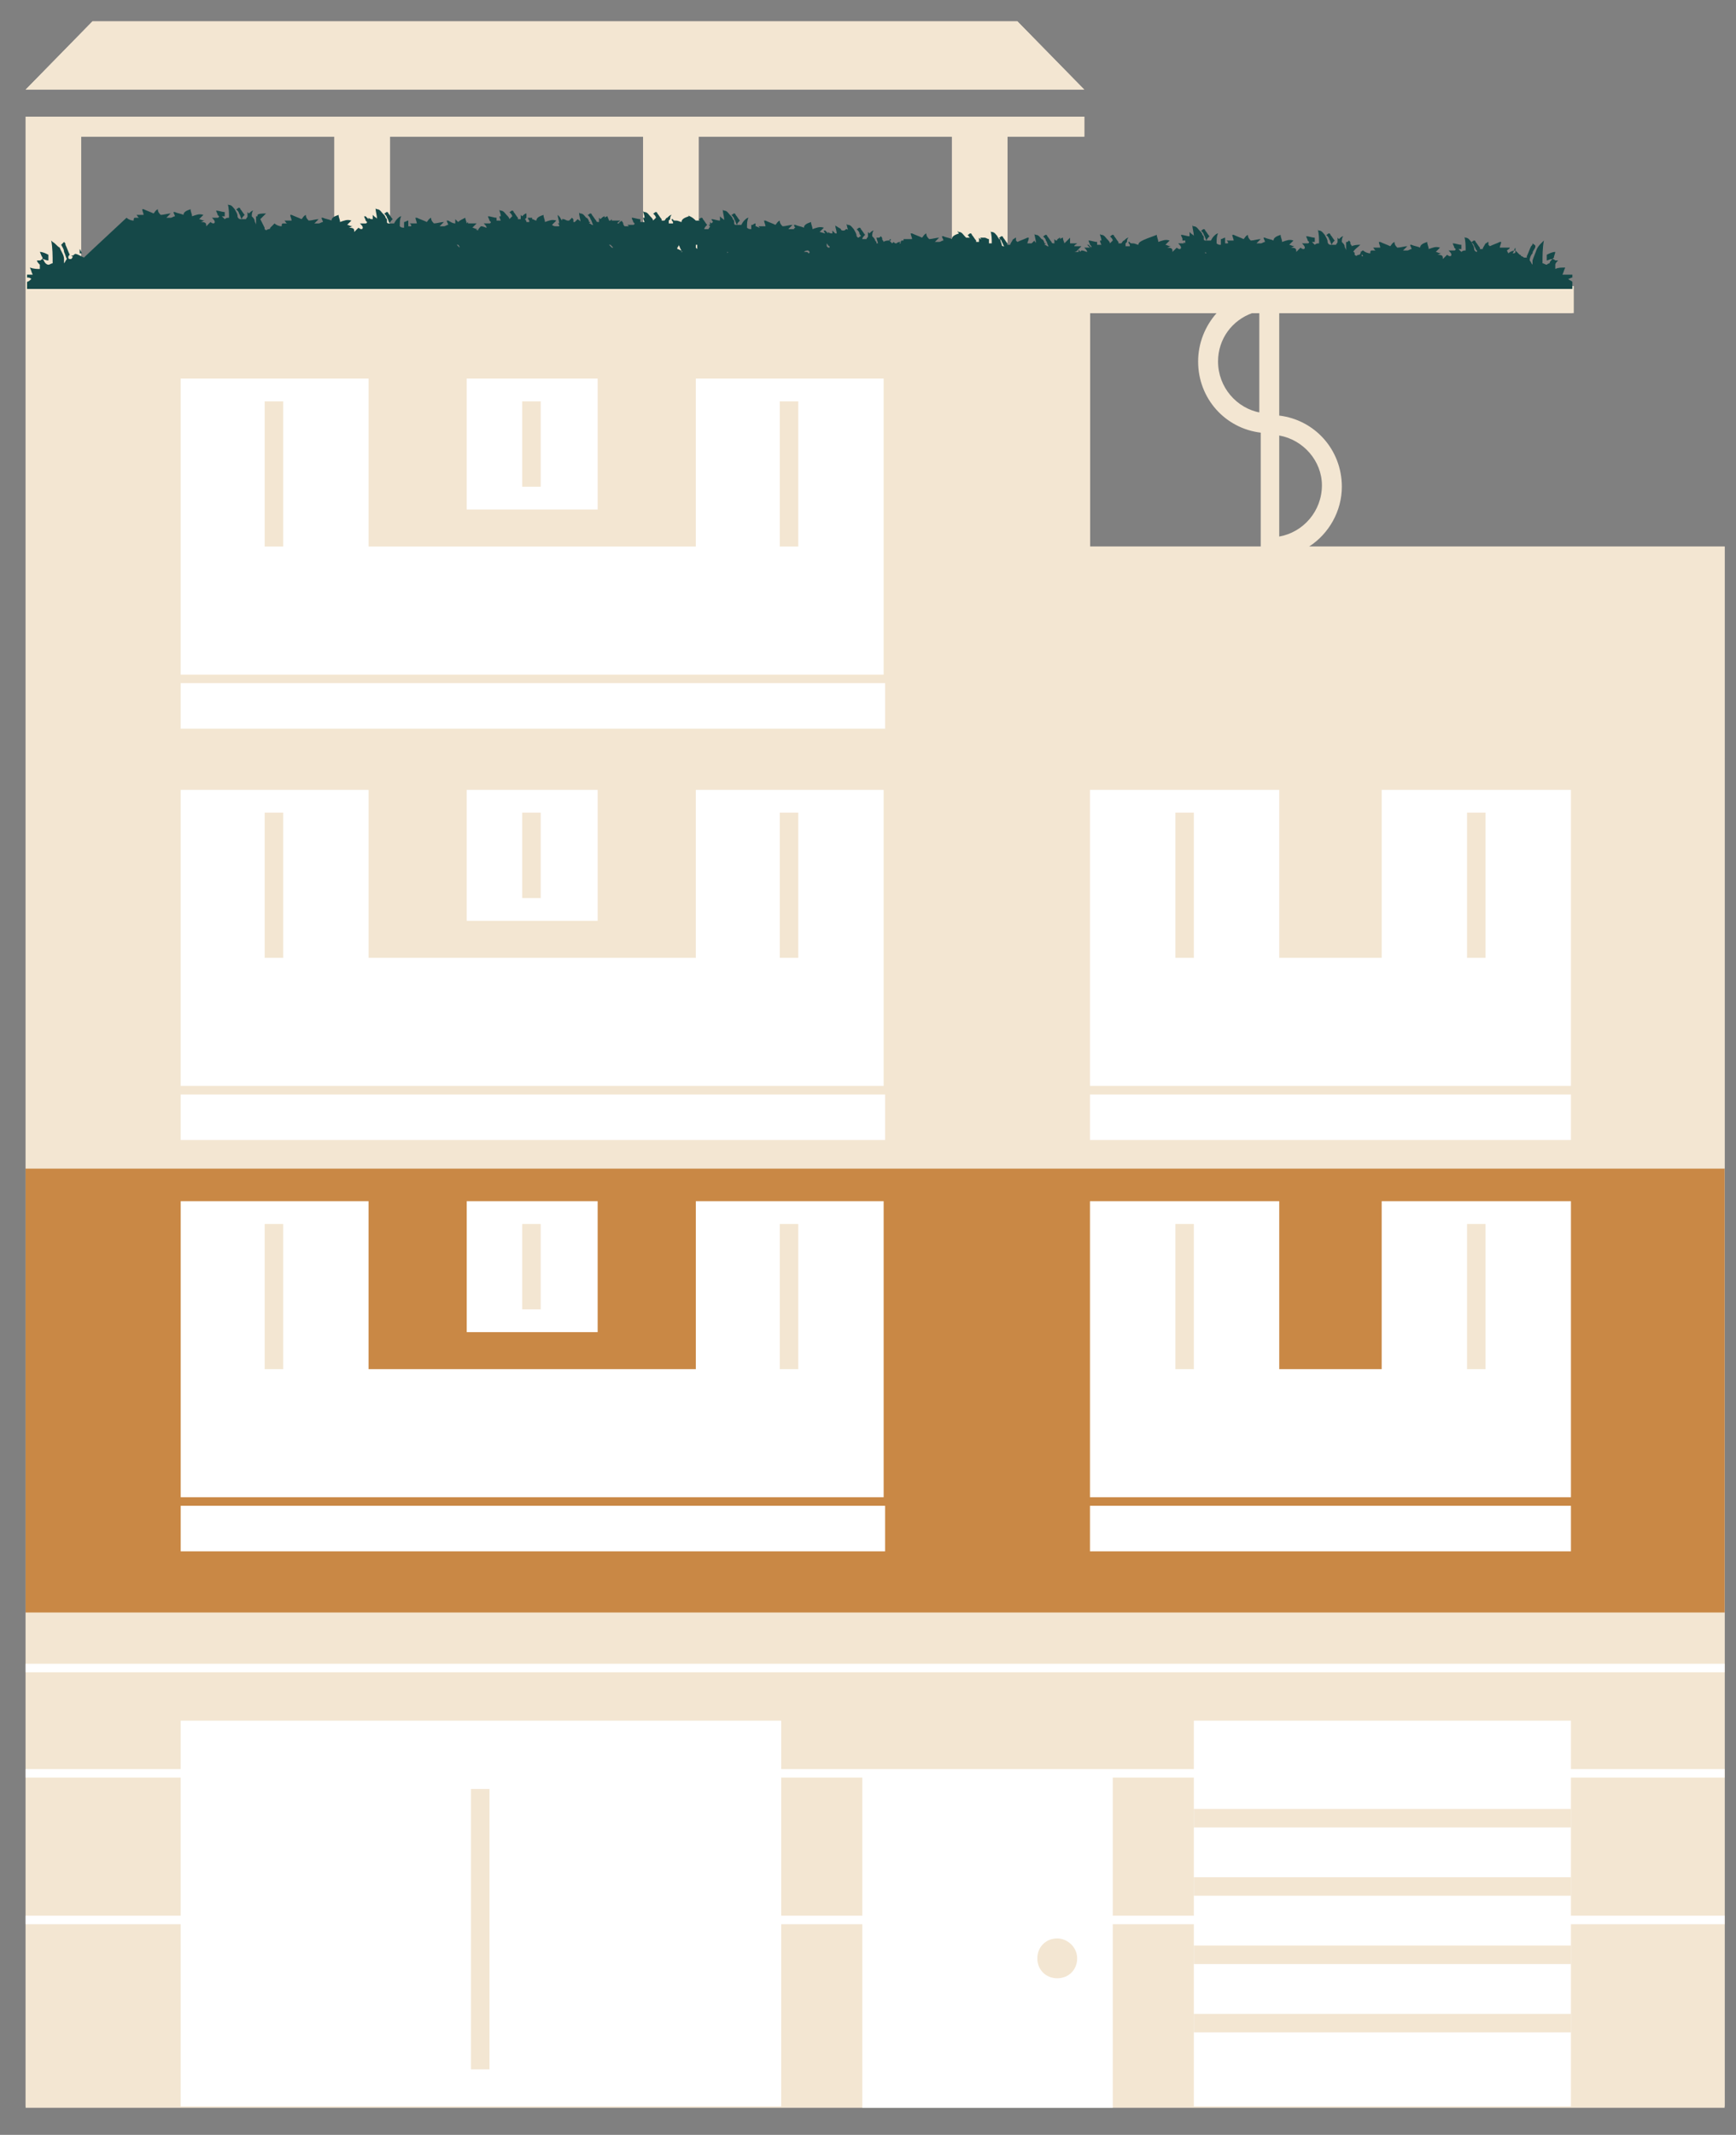 <?xml version="1.0" encoding="utf-8"?>
<!-- Generator: Adobe Illustrator 24.0.1, SVG Export Plug-In . SVG Version: 6.00 Build 0)  -->
<svg version="1.1" id="livello1" xmlns="http://www.w3.org/2000/svg" xmlns:xlink="http://www.w3.org/1999/xlink" x="0px" y="0px"
	 viewBox="0 0 122 150" style="enable-background:new 0 0 122 150;" xml:space="preserve">
<rect x="0" y="0" width="122" height="150" fill="#808080" stroke="none"/>
<g id="palazzo">
	<g>
		<path style="fill:#F3E6D2;" d="M92,38.4c1.4-0.9,2.3-2.5,2.3-4.2c0-2.6-1.9-4.7-4.4-5V22h20.7v-1.9h-34h-0.1h-5.7V9.6h5.4V8.2
			h-5.4h-3.9H49.1h-3.9H27.4h-3.9H5.7H1.8v1.4v10.5v128h119.4V38.4H92z M5.7,20.1V9.6h17.8v10.5H5.7z M27.4,20.1V9.6h17.8v10.5H27.4
			z M49.1,20.1V9.6h17.8v10.5H49.1z M92.9,34.1c0,1.8-1.3,3.3-3,3.6v-7.1C91.6,30.9,92.9,32.4,92.9,34.1z M88.6,29
			c-1.7-0.3-3-1.8-3-3.6c0-1.6,1-2.9,2.4-3.4h0.5V29z M76.6,22h8.9c-0.8,0.9-1.3,2.1-1.3,3.4c0,2.6,1.9,4.7,4.4,5v8h-12L76.6,22z"/>
		<polygon style="fill:#F3E6D2;" points="71.5,1.5 6.5,1.5 1.8,6.3 76.2,6.3 		"/>
	</g>
</g>
<g id="piano0">
	<rect x="1.8" y="113.3" style="fill:#F3E6D2;" width="119.4" height="34.7"/>
</g>
<g id="piano1">
	<rect x="1.8" y="82.1" style="fill:#C98845;" width="119.4" height="31.2"/>
</g>
<g id="piano2">
	<rect x="1.8" y="53.3" style="fill:#F3E6D2;" width="119.4" height="28.8"/>
</g>
<g id="piano3">
	<polygon style="fill:#F3E6D2;" points="92,38.4 88.6,38.4 80.5,38.4 76.6,38.4 76.6,22 1.8,22 1.8,53.3 121.2,53.3 121.2,38.4 
		108.2,38.4 	"/>
</g>
<g id="pianoT">
	<g>
		<polygon style="fill:#F3E6D2;" points="71.5,1.5 6.5,1.5 1.8,6.3 76.2,6.3 		"/>
		<path style="fill:#F3E6D2;" d="M76.6,20.1h-0.1h-5.7V9.6h5.4V8.2h-5.4h-3.9H49.1h-3.9H27.4h-3.9H5.7H1.8v1.4v10.5V22h74.8h3.9h5
			H88h0.5h1.3h18.3h2.4v-1.9H76.6z M23.5,20.1H5.7V9.6h17.8V20.1z M45.2,20.1H27.4V9.6h17.8V20.1z M66.9,20.1H49.1V9.6h17.8V20.1z"
			/>
	</g>
</g>
<g id="finestre">
	<g>
		<rect x="32.8" y="84.4" style="fill:#FFFFFF;" width="9.2" height="9.2"/>
		<polygon style="fill:#FFFFFF;" points="48.9,96.2 25.9,96.2 25.9,84.4 12.7,84.4 12.7,96.2 12.7,105.2 62.1,105.2 62.1,96.2 
			62.1,84.4 48.9,84.4 		"/>
		<rect x="12.7" y="105.8" style="fill:#FFFFFF;" width="49.5" height="3.2"/>
		<polygon style="fill:#FFFFFF;" points="97.1,96.2 89.9,96.2 89.9,84.4 76.6,84.4 76.6,96.2 76.6,105.2 110.4,105.2 110.4,96.2 
			110.4,84.4 97.1,84.4 		"/>
		<rect x="76.6" y="105.8" style="fill:#FFFFFF;" width="33.8" height="3.2"/>
		<polygon style="fill:#FFFFFF;" points="97.1,55.5 97.1,67.3 89.9,67.3 89.9,55.5 76.6,55.5 76.6,67.3 76.6,76.3 110.4,76.3 
			110.4,67.3 110.4,55.5 		"/>
		<rect x="76.6" y="76.9" style="fill:#FFFFFF;" width="33.8" height="3.2"/>
		<rect x="32.8" y="55.5" style="fill:#FFFFFF;" width="9.2" height="9.2"/>
		<polygon style="fill:#FFFFFF;" points="48.9,67.3 25.9,67.3 25.9,55.5 12.7,55.5 12.7,67.3 12.7,76.3 62.1,76.3 62.1,67.3 
			62.1,55.5 48.9,55.5 		"/>
		<rect x="12.7" y="76.9" style="fill:#FFFFFF;" width="49.5" height="3.2"/>
		<rect x="32.8" y="26.6" style="fill:#FFFFFF;" width="9.2" height="9.2"/>
		<polygon style="fill:#FFFFFF;" points="48.9,38.4 25.9,38.4 25.9,26.6 12.7,26.6 12.7,38.4 12.7,47.4 62.1,47.4 62.1,38.4 
			62.1,26.6 48.9,26.6 		"/>
		<rect x="12.7" y="48" style="fill:#FFFFFF;" width="49.5" height="3.2"/>
	</g>
	<g>
		<rect x="60.6" y="124.6" style="fill:#FFFFFF;" width="17.6" height="23.5"/>
		<rect x="12.7" y="120.9" style="fill:#FFFFFF;" width="42.2" height="27.1"/>
		<rect x="83.9" y="120.9" style="fill:#FFFFFF;" width="26.5" height="27.1"/>
	</g>
	<g>
		<rect x="1.8" y="124.3" style="fill:#FFFFFF;" width="119.4" height="0.6"/>
		<rect x="1.8" y="116.9" style="fill:#FFFFFF;" width="119.4" height="0.6"/>
		<rect x="1.8" y="134.6" style="fill:#FFFFFF;" width="119.4" height="0.6"/>
	</g>
	<g>
		<rect x="36.7" y="86" style="fill:#F3E6D2;" width="1.3" height="6"/>
		<rect x="54.8" y="86" style="fill:#F3E6D2;" width="1.3" height="10.2"/>
		<rect x="18.6" y="86" style="fill:#F3E6D2;" width="1.3" height="10.2"/>
		<rect x="103.1" y="86" style="fill:#F3E6D2;" width="1.3" height="10.2"/>
		<rect x="82.6" y="86" style="fill:#F3E6D2;" width="1.3" height="10.2"/>
		<rect x="103.1" y="57.1" style="fill:#F3E6D2;" width="1.3" height="10.2"/>
		<rect x="82.6" y="57.1" style="fill:#F3E6D2;" width="1.3" height="10.2"/>
		<rect x="36.7" y="57.1" style="fill:#F3E6D2;" width="1.3" height="6"/>
		<rect x="54.8" y="57.1" style="fill:#F3E6D2;" width="1.3" height="10.2"/>
		<rect x="18.6" y="57.1" style="fill:#F3E6D2;" width="1.3" height="10.2"/>
		<rect x="36.7" y="28.2" style="fill:#F3E6D2;" width="1.3" height="6"/>
		<rect x="54.8" y="28.2" style="fill:#F3E6D2;" width="1.3" height="10.2"/>
		<rect x="18.6" y="28.2" style="fill:#F3E6D2;" width="1.3" height="10.2"/>
		<rect x="83.9" y="127.1" style="fill:#F3E6D2;" width="26.5" height="1.3"/>
		<rect x="83.9" y="131.9" style="fill:#F3E6D2;" width="26.5" height="1.3"/>
		<rect x="83.9" y="136.7" style="fill:#F3E6D2;" width="26.5" height="1.3"/>
		<rect x="83.9" y="141.5" style="fill:#F3E6D2;" width="26.5" height="1.3"/>
		<path style="fill:#F3E6D2;" d="M74.3,136.2c-0.8,0-1.4,0.6-1.4,1.4s0.6,1.4,1.4,1.4c0.8,0,1.4-0.6,1.4-1.4S75,136.2,74.3,136.2z"
			/>
		<rect x="33.1" y="125.7" style="fill:#F3E6D2;" width="1.3" height="19.7"/>
	</g>
</g>
<g id="cespuglio">
	<g>
		<path style="fill:#154848;" d="M3,18.2c0.1,0,0.2,0.1,0.4,0.1c0-0.1,0-0.3,0-0.4c0,0,0,0,0,0c-0.2-0.1-0.4-0.2-0.6-0.2
			c0,0,0,0,0,0c0.1,0.2,0.1,0.3,0.2,0.4C2.9,18.1,3,18.1,3,18.2z"/>
		<path style="fill:#154848;" d="M5.6,17.5c0,0.1,0,0.2,0,0.3c0.1,0,0.2,0,0.2,0C5.7,17.8,5.7,17.6,5.6,17.5z"/>
		<path style="fill:#154848;" d="M23.3,17.1c0,0,0,0.1,0,0.2c-0.1,0-0.2,0-0.2,0c0,0,0,0,0.1,0.1c0.1,0,0.1,0,0.2,0
			C23.4,17.3,23.3,17.2,23.3,17.1z"/>
		<path style="fill:#154848;" d="M16.5,17.8C16.5,17.8,16.5,17.8,16.5,17.8c0,0,0-0.2-0.1-0.3c0,0.1,0,0.2,0,0.3
			C16.4,17.8,16.4,17.8,16.5,17.8C16.5,17.8,16.5,17.8,16.5,17.8z"/>
		<path style="fill:#154848;" d="M31.4,17.7c0-0.1-0.1-0.1-0.1-0.2c0,0.1,0,0.2,0,0.3C31.3,17.8,31.3,17.7,31.4,17.7z"/>
		<path style="fill:#154848;" d="M110.4,19.3h-0.2c-0.1,0-0.3,0-0.4,0c0.1-0.2,0.1-0.3,0.2-0.5c-0.3,0-0.5,0-0.7,0.1
			c0-0.1,0-0.2,0-0.3c0-0.1,0.1-0.2,0.2-0.3c-0.1,0-0.2,0-0.2,0c0,0-0.1-0.1-0.2-0.1c-0.1,0.1-0.2,0.2-0.2,0.3c0,0-0.1,0-0.2,0.1
			c0,0,0,0,0,0c-0.1,0-0.2-0.1-0.3-0.1c0-0.5,0-1.1,0.1-1.6c0,0-0.1,0.1-0.1,0.1c-0.2,0.2-0.3,0.3-0.4,0.5c-0.1,0.3-0.2,0.5-0.3,0.8
			c0,0.1,0,0.2,0,0.3h0c-0.1-0.1-0.1-0.2-0.2-0.3c0-0.2,0.1-0.4,0.2-0.5c0-0.2,0.2-0.3,0.2-0.5v0c0-0.1-0.1-0.1-0.2-0.2l0,0
			c0,0.1,0,0.1-0.1,0.2c-0.1,0.2-0.2,0.5-0.3,0.7v0c0,0,0,0.1,0,0.1c-0.1,0-0.2,0-0.3,0c0,0,0,0,0.1,0c0,0-0.1-0.1-0.2-0.1
			c0,0,0-0.1-0.1-0.1c-0.1-0.1-0.2-0.2-0.3-0.3v0l0,0c-0.2,0-0.4,0.1-0.5,0.2c0,0-0.1-0.2-0.1-0.2h0c0.1-0.1,0.2-0.1,0.2-0.2h0
			c-0.1,0-0.2,0-0.3,0c-0.2,0-0.3,0-0.4,0c0-0.1,0.1-0.3,0.1-0.4c0,0,0,0-0.1,0c-0.2,0.1-0.5,0.2-0.7,0.3c0,0-0.1-0.1-0.1-0.1
			c0-0.1,0-0.2,0-0.2c-0.1,0-0.1,0.1-0.2,0.1l0,0c-0.1,0.2-0.2,0.3-0.2,0.4c-0.1,0-0.2,0-0.2,0c0,0,0,0,0-0.1v0
			c-0.1-0.1-0.2-0.3-0.3-0.4c0,0,0-0.1-0.1-0.1c0,0,0,0,0,0c-0.1,0-0.1,0.1-0.2,0.1v0c0.1,0.1,0.2,0.2,0.2,0.3
			c0.1,0.1,0.1,0.3,0.2,0.3c0,0,0,0,0,0.1c-0.1,0-0.2-0.1-0.2-0.2c0-0.2-0.1-0.3-0.2-0.5c-0.1-0.1-0.2-0.3-0.4-0.3
			c0,0-0.1,0-0.1-0.1c0.1,0.3,0.1,0.7,0.1,1c-0.1,0-0.2,0-0.3,0.1c0,0-0.1-0.1-0.2-0.2c0.1,0,0.2,0,0.2,0c0-0.1,0-0.2,0-0.3
			c0,0,0,0,0,0c-0.2,0-0.4-0.1-0.6-0.1c0,0,0,0,0,0c0,0.1,0.1,0.2,0.1,0.3c0,0,0,0,0.1,0.1h0c0,0,0,0.1-0.1,0.1c0,0-0.1,0-0.1,0
			c-0.1,0-0.2,0-0.3,0c0.1,0.1,0.2,0.2,0.2,0.3c0,0,0,0.1-0.1,0.1c0,0-0.1,0-0.2-0.1c-0.1,0.1-0.2,0.2-0.3,0.3c0-0.2,0-0.3-0.4-0.3
			c0.1,0,0.2-0.1,0.3-0.1c-0.2,0-0.3-0.1-0.4-0.1c0.1-0.1,0.2-0.2,0.3-0.3c-0.3-0.1-0.5,0-0.8,0.1c0-0.2-0.1-0.3-0.1-0.5
			c-0.3,0.1-0.5,0.2-0.5,0.4c-0.2-0.1-0.4-0.1-0.6-0.2c0,0,0,0-0.1,0c0,0.1,0.1,0.2,0.1,0.3c-0.1,0-0.2,0.1-0.3,0.1
			c-0.1,0-0.2,0-0.3,0c0.1-0.1,0.2-0.2,0.3-0.3l0,0c-0.2,0-0.5,0.1-0.7,0.1c-0.1-0.1-0.2-0.2-0.2-0.4c-0.2,0.1-0.2,0.2-0.3,0.3
			c-0.2-0.1-0.5-0.2-0.7-0.3c0,0,0,0-0.1,0c0,0.1,0.1,0.3,0.1,0.4c-0.1,0-0.3,0-0.5,0c0.1,0.1,0.1,0.2,0.2,0.2c-0.1,0-0.2,0-0.3,0
			c-0.1,0-0.1,0.1-0.1,0.2c-0.2,0-0.4-0.1-0.5-0.2l0,0v0c-0.1,0-0.1,0.1-0.2,0.1c0.1,0.1,0.1,0.2,0.2,0.3c0,0,0,0,0,0c0,0,0,0,0,0
			s-0.1,0-0.1,0c0-0.1,0-0.2,0-0.3c0,0-0.1,0.1-0.1,0.1c0,0,0,0.1-0.1,0.1c0,0-0.1,0-0.2,0.1c0,0,0,0,0.1,0l0,0
			c-0.1,0-0.2-0.1-0.2-0.1c0,0,0,0,0-0.1v0c0,0,0-0.1-0.1-0.1c0.1-0.2,0.3-0.3,0.5-0.5h0c-0.2,0-0.4,0-0.6,0.1
			c0-0.1-0.1-0.1-0.1-0.2c0-0.1,0-0.1-0.1-0.2l0,0c0,0-0.1,0.1-0.1,0.1c0,0-0.1,0-0.1,0c0,0,0,0.1,0,0.1c0,0.2,0,0.3,0,0.5
			c0-0.1-0.1-0.2-0.1-0.3c0-0.1-0.1-0.2-0.2-0.3c0-0.1,0-0.3,0.1-0.4c-0.1,0-0.2,0.1-0.3,0.2l0,0c0,0-0.1-0.1-0.1-0.1
			c0,0.1,0,0.2,0,0.3c0,0.1-0.1,0.1-0.1,0.2c-0.1,0-0.2,0-0.3,0c0-0.1,0.1-0.2,0.2-0.3v0c-0.1-0.1-0.2-0.3-0.3-0.4
			c0,0,0-0.1-0.1-0.1c0,0,0,0,0,0c-0.1,0-0.1,0.1-0.2,0.1v0c0.1,0.1,0.2,0.2,0.2,0.3c0.1,0.1,0.1,0.3,0.2,0.4c0,0-0.1,0-0.1,0
			c-0.1,0-0.2-0.1-0.2-0.2c0-0.2-0.1-0.3-0.2-0.5c-0.1-0.1-0.2-0.3-0.4-0.3c0,0-0.1,0-0.1-0.1c0.1,0.3,0.1,0.7,0.1,1
			c-0.1,0-0.2,0-0.3,0.1c0,0-0.1-0.1-0.2-0.2c0.1,0,0.2,0,0.2,0c0-0.1,0-0.2,0-0.3c0,0,0,0,0,0c-0.2,0-0.4-0.1-0.6-0.1c0,0,0,0,0,0
			c0,0.1,0.1,0.2,0.1,0.3c0,0,0,0,0.1,0.1h0c0,0,0,0.1-0.1,0.1c0,0-0.1,0-0.1,0c-0.1,0-0.2,0-0.3,0c0.1,0.1,0.2,0.2,0.2,0.3
			c0,0,0,0.1-0.1,0.1c0,0-0.1,0-0.2-0.1c-0.1,0.1-0.2,0.2-0.3,0.3c0-0.2,0-0.3-0.4-0.3c0.1,0,0.2-0.1,0.3-0.1
			c-0.2,0-0.3-0.1-0.4-0.1c0.1-0.1,0.2-0.2,0.3-0.3c-0.3-0.1-0.5,0-0.8,0.1c0-0.2-0.1-0.3-0.1-0.5c-0.3,0.1-0.5,0.2-0.5,0.4
			c-0.2-0.1-0.4-0.1-0.6-0.2c0,0,0,0-0.1,0c0,0.1,0.1,0.2,0.1,0.3c-0.1,0-0.2,0.1-0.3,0.1c-0.1,0-0.2,0-0.3,0
			c0.1-0.1,0.2-0.2,0.3-0.3l0,0c-0.2,0-0.5,0.1-0.7,0.1c-0.1-0.1-0.2-0.2-0.2-0.4c-0.2,0.1-0.2,0.2-0.3,0.3
			c-0.2-0.1-0.5-0.2-0.7-0.3c0,0,0,0-0.1,0c0,0.1,0.1,0.3,0.1,0.4c-0.1,0-0.3,0-0.5,0c0,0,0.1,0.1,0.1,0.1c0,0,0,0,0,0.1
			c-0.1,0-0.2,0-0.2,0c0,0,0,0,0,0c0-0.1,0-0.3,0-0.4c-0.1,0-0.2,0.1-0.3,0.1c0,0,0,0.1,0,0.1c0,0.1,0,0.2,0,0.3
			c-0.1,0-0.2,0-0.3-0.1c0-0.3,0-0.5,0.1-0.7c-0.1,0-0.2,0.1-0.3,0.2c-0.1,0.1-0.2,0.3-0.2,0.3c-0.1,0-0.2,0-0.3,0
			c0-0.1,0.1-0.2,0.2-0.3v0c-0.1-0.1-0.2-0.3-0.3-0.4c0,0,0-0.1-0.1-0.1c0,0,0,0,0,0c-0.1,0-0.1,0.1-0.2,0.1v0
			c0.1,0.1,0.2,0.2,0.2,0.3c0.1,0.1,0.1,0.3,0.2,0.4c0,0-0.1,0-0.1,0c0,0-0.1,0-0.1-0.1c0,0,0-0.1,0-0.1c0-0.1,0-0.1-0.1-0.2l0,0
			c0-0.1-0.1-0.2-0.2-0.3c-0.1-0.1-0.2-0.3-0.4-0.3c0,0-0.1,0-0.1-0.1c0,0.3,0.1,0.5,0.1,0.8c0-0.1-0.1-0.1-0.2-0.2
			c0,0-0.1-0.1-0.1-0.1c0,0.1,0,0.2,0,0.3c0,0,0,0,0,0c-0.2,0-0.4-0.1-0.6-0.1c0,0,0,0,0,0c0,0.1,0.1,0.2,0.1,0.3c0,0,0,0,0,0.1
			c0.1,0,0.1,0,0.2,0c0-0.1,0-0.2,0-0.2c0,0.1,0,0.3,0,0.4c0,0,0,0,0,0c0,0-0.1-0.1-0.1-0.1c0,0,0,0,0,0.1c0,0-0.1,0-0.1,0
			c-0.1,0-0.2,0-0.3,0c0.1,0.1,0.2,0.2,0.2,0.3c0,0,0,0.1-0.1,0.1c0,0-0.1,0-0.2-0.1c-0.1,0.1-0.2,0.2-0.3,0.3c0-0.2,0-0.3-0.4-0.3
			c0.1,0,0.2-0.1,0.3-0.1c-0.2,0-0.3-0.1-0.4-0.1c0.1-0.1,0.2-0.2,0.3-0.3c-0.3-0.1-0.5,0-0.8,0.1c0-0.2-0.1-0.3-0.1-0.5
			C80.2,16.9,80,17,80,17.2c-0.1,0-0.2-0.1-0.4-0.1c-0.1,0-0.2,0-0.2-0.1c0,0,0,0-0.1,0c0,0,0,0.1,0.1,0.2h0c0,0,0,0.1,0,0.1
			c0,0-0.1,0-0.2,0c0,0-0.1,0-0.1,0c0,0,0-0.1,0-0.2c0,0,0,0,0.1-0.1l0,0c0,0,0,0,0,0c0-0.1,0-0.2,0.1-0.3c-0.1,0-0.2,0.1-0.3,0.2
			c-0.1,0-0.1,0.1-0.2,0.2c-0.1,0-0.2,0-0.2,0c0,0,0,0,0,0c0,0,0,0,0-0.1v0c-0.1-0.1-0.2-0.3-0.3-0.4c0,0,0-0.1-0.1-0.1c0,0,0,0,0,0
			c-0.1,0-0.1,0.1-0.2,0.1v0c0.1,0.1,0.2,0.2,0.2,0.3c-0.1,0.1-0.1,0.1-0.2,0.2c0-0.1-0.1-0.2-0.2-0.3c-0.1-0.1-0.2-0.3-0.4-0.3
			c0,0-0.1,0-0.1-0.1c0,0.2,0.1,0.3,0.1,0.5c0,0,0,0-0.1,0c0,0.1,0.1,0.3,0.1,0.3c0,0,0,0,0,0c-0.1,0-0.2,0-0.3,0c0,0,0-0.1,0-0.2
			c0,0,0,0,0,0c-0.2,0-0.4-0.1-0.6-0.1c0,0,0,0,0,0c0,0.1,0.1,0.2,0.1,0.3c0,0,0,0,0.1,0.1h0c0,0,0,0.1-0.1,0.1c0,0-0.1,0-0.1,0
			c-0.1,0-0.2,0-0.3,0c0.1,0.1,0.2,0.2,0.2,0.3c-0.1,0-0.2-0.1-0.4-0.1l0,0v0c0,0-0.1,0.1-0.1,0.1h0c0-0.1-0.1-0.1-0.1-0.2
			c0,0,0,0.1,0,0.1c0,0,0,0,0,0c0,0,0,0,0,0c0,0,0,0,0,0.1c-0.1,0-0.1,0-0.2,0c0,0-0.1,0-0.1,0c0.1,0,0.2-0.1,0.3-0.1c0,0,0,0,0,0
			c0,0-0.1,0-0.1,0c0.1-0.1,0.2-0.2,0.3-0.3h0c-0.2,0-0.3,0-0.5,0c0-0.1,0.1-0.1,0.2-0.2c-0.2,0-0.3,0-0.5,0c0-0.1,0-0.2,0-0.4
			c0,0-0.1,0.1-0.1,0.1c-0.1,0.1-0.2,0.2-0.3,0.3c0-0.1-0.1-0.2-0.1-0.4c-0.1,0-0.2,0.1-0.2,0.1c0,0,0-0.1,0-0.1
			c-0.1,0-0.1,0.1-0.2,0.1c0,0,0,0,0,0l0,0c0,0.1,0,0.1-0.1,0.1l0,0c0,0-0.1-0.1-0.1-0.1c0,0.1,0,0.2,0,0.3c0,0,0,0,0,0
			c-0.1,0-0.2,0-0.2-0.1c-0.1-0.1-0.2-0.3-0.3-0.4c0,0,0-0.1-0.1-0.1c0,0,0,0,0,0c-0.1,0-0.1,0.1-0.2,0.1v0c0.1,0.1,0.2,0.2,0.2,0.3
			c0.1,0.1,0.1,0.3,0.2,0.4c0,0-0.1,0-0.1,0c0,0-0.1-0.1-0.2-0.1c0,0,0.1-0.1,0.1-0.1l0,0c0,0-0.1,0-0.1,0c0-0.1-0.1-0.3-0.2-0.3
			c-0.1-0.1-0.2-0.3-0.4-0.3c0,0-0.1,0-0.1-0.1c0,0.2,0.1,0.4,0.1,0.7c0,0,0,0,0,0c0-0.1-0.1-0.1-0.1-0.2c-0.1,0.1-0.2,0.2-0.2,0.2
			c0,0-0.1,0-0.1,0c-0.1,0-0.1,0-0.2,0c0-0.1,0.1-0.2,0.1-0.4c0,0,0,0-0.1,0c-0.2,0.1-0.5,0.2-0.7,0.3c0,0-0.1-0.1-0.1-0.1
			c0-0.1,0-0.2,0-0.2c-0.1,0-0.1,0.1-0.2,0.1l0,0c-0.1,0.2-0.2,0.3-0.2,0.4c-0.1,0-0.2,0-0.2,0c0,0,0,0,0-0.1v0
			c-0.1-0.1-0.2-0.3-0.3-0.4c0,0,0-0.1-0.1-0.1c0,0,0,0,0,0c-0.1,0-0.1,0.1-0.2,0.1v0c0.1,0.1,0.2,0.2,0.2,0.3
			c0.1,0.1,0.1,0.3,0.2,0.3c0,0,0,0,0,0c0,0-0.1,0-0.1,0c0,0-0.1,0-0.1-0.1c0-0.1-0.1-0.2-0.1-0.4c0,0-0.1,0-0.1,0
			c0-0.1-0.1-0.1-0.1-0.2c-0.1-0.1-0.2-0.3-0.4-0.3c0,0-0.1,0-0.1-0.1c0.1,0.3,0.1,0.6,0.1,0.9c0,0-0.1,0-0.2,0c0,0,0-0.1,0-0.1l0,0
			l0,0c0-0.1,0-0.1,0-0.2c0,0,0,0,0,0c-0.1,0-0.2-0.1-0.3-0.1c0,0,0,0,0,0c0,0,0,0-0.1,0c-0.1,0-0.1,0-0.2,0c0,0,0,0,0,0
			c0,0,0,0.1,0.1,0.1c0,0,0,0-0.1,0l0,0c0,0-0.1-0.1-0.1-0.1c0,0.1,0,0.2,0,0.3c0,0,0,0,0,0c0,0,0,0,0,0c0,0,0,0,0,0c0,0,0,0,0,0
			c-0.1,0-0.1,0-0.2,0c0,0,0,0,0,0c0,0,0,0,0-0.1v0c-0.1-0.1-0.2-0.3-0.3-0.4c0,0,0-0.1-0.1-0.1c0,0,0,0,0,0c-0.1,0-0.1,0.1-0.2,0.1
			v0c0.1,0.1,0.1,0.2,0.2,0.2c-0.1,0-0.2,0-0.3,0c0,0-0.1-0.1-0.1-0.1c-0.1-0.1-0.2-0.3-0.4-0.3c0,0-0.1,0-0.1-0.1
			c0,0.1,0,0.1,0.1,0.2c-0.3,0.1-0.5,0.2-0.5,0.4c-0.2-0.1-0.4-0.1-0.6-0.2c0,0,0,0-0.1,0c0,0.1,0.1,0.2,0.1,0.3
			c-0.1,0-0.2,0.1-0.3,0.1c-0.1,0-0.2,0-0.3,0c0.1-0.1,0.2-0.2,0.3-0.3l0,0c-0.2,0-0.5,0.1-0.7,0.1c-0.1-0.1-0.2-0.2-0.2-0.4
			c-0.2,0.1-0.2,0.2-0.3,0.3c0,0,0,0,0,0c-0.2-0.1-0.5-0.2-0.7-0.3c0,0,0,0-0.1,0c0,0.1,0.1,0.3,0.1,0.4c-0.1,0-0.3,0-0.5,0
			c0,0,0,0,0,0c0,0,0,0-0.1,0c0,0,0,0.1,0,0.1c0,0-0.1,0-0.1,0c-0.1,0-0.1,0.1-0.1,0.2c0,0-0.1,0-0.1,0c0,0,0.1-0.1,0.1-0.1l0,0
			c-0.1,0-0.2,0-0.3,0.1c-0.1,0-0.1,0-0.2-0.1l0,0v0c0,0-0.1,0.1-0.1,0.1c0,0,0,0,0,0c-0.1-0.1-0.1-0.1-0.2-0.2c0,0,0,0,0.1,0h0
			c0,0,0,0,0,0c0,0,0-0.1,0-0.1c-0.1,0-0.1,0.1-0.1,0.1c-0.1,0-0.3,0-0.4,0.1c0-0.1-0.1-0.1-0.1-0.2c0-0.1,0-0.1-0.1-0.2l0,0
			c0,0-0.1,0.1-0.1,0.1c0,0-0.1,0-0.1,0c0,0,0,0,0,0c0,0,0,0,0,0c0,0,0,0-0.1,0c0,0.1,0.1,0.3,0.1,0.4c0,0,0,0-0.1,0
			c0-0.1,0-0.1-0.1-0.2c0-0.1-0.1-0.2-0.2-0.3c0-0.1,0-0.3,0.1-0.4c-0.1,0-0.2,0.1-0.3,0.2l0,0c0,0-0.1-0.1-0.1-0.1
			c0,0.1,0,0.2,0,0.3c0,0.1-0.1,0.1-0.1,0.2c-0.1,0-0.2,0-0.3,0c0-0.1,0.1-0.2,0.2-0.3v0c-0.1-0.1-0.2-0.3-0.3-0.4
			c0,0,0-0.1-0.1-0.1c0,0,0,0,0,0c-0.1,0-0.1,0.1-0.2,0.1v0c0.1,0.1,0.2,0.2,0.2,0.3c0,0.1,0.1,0.1,0.1,0.2c-0.1,0-0.1,0.1-0.2,0.1
			c0,0,0,0-0.1-0.1c0-0.2-0.1-0.3-0.2-0.5c-0.1-0.1-0.2-0.3-0.4-0.3c0,0-0.1,0-0.1-0.1c0,0.2,0.1,0.4,0.1,0.5c0,0,0-0.1-0.1-0.1
			c0,0,0,0,0,0c-0.1,0-0.1,0.1-0.2,0.1v0c0,0,0,0,0,0c0,0,0,0,0,0c-0.1,0-0.2,0-0.2-0.1c-0.1-0.1-0.2-0.1-0.3-0.2c0,0-0.1,0-0.1-0.1
			c0,0.2,0.1,0.4,0.1,0.6c0,0-0.1,0-0.1,0c0,0,0,0-0.1-0.1c0,0-0.1-0.1-0.1-0.1c0,0,0,0.1,0,0.1c0,0,0,0,0,0c0,0,0,0,0,0
			c0,0,0,0.1,0,0.1c0,0,0,0,0,0c-0.1,0-0.2,0-0.3-0.1c0,0,0,0.1,0,0.1h0c0,0-0.1-0.1-0.2-0.2c0,0,0,0-0.1,0c0,0,0,0,0,0
			c0,0.1,0.1,0.2,0.1,0.2c-0.1,0-0.3-0.1-0.4-0.1c0.1-0.1,0.2-0.2,0.3-0.3c-0.3-0.1-0.5,0-0.8,0.1c0-0.2-0.1-0.3-0.1-0.5
			c-0.3,0.1-0.5,0.2-0.5,0.4c-0.2-0.1-0.4-0.1-0.6-0.2c0,0,0,0-0.1,0c0,0.1,0.1,0.2,0.1,0.2c-0.1,0-0.1,0.1-0.1,0.1c0,0-0.1,0-0.1,0
			c-0.1,0-0.2,0-0.3,0c0.1-0.1,0.2-0.2,0.3-0.3l0,0c-0.2,0-0.5,0.1-0.7,0.1c-0.1-0.1-0.2-0.2-0.2-0.4c-0.2,0.1-0.2,0.2-0.3,0.3
			c-0.2-0.1-0.5-0.2-0.7-0.3c0,0,0,0-0.1,0c0,0.1,0.1,0.3,0.1,0.4c-0.1,0-0.3,0-0.5,0c0,0,0.1,0.1,0.1,0.1c0,0,0,0,0,0
			c-0.1,0-0.2-0.1-0.3-0.1c0-0.1,0-0.1,0-0.2c-0.1,0-0.2,0.1-0.2,0.1c0,0,0,0,0,0c0,0,0,0-0.1,0c0,0,0,0.1,0,0.1c0,0.1,0,0.1,0,0.2
			c-0.1,0-0.2,0-0.3-0.1c0-0.3,0-0.5,0.1-0.7c-0.1,0-0.2,0.1-0.3,0.2c-0.1,0.1-0.2,0.3-0.2,0.3c-0.1,0-0.2,0-0.3,0
			c0-0.1,0.1-0.2,0.2-0.3v0c-0.1-0.1-0.2-0.3-0.3-0.4c0,0,0-0.1-0.1-0.1c0,0,0,0,0,0c-0.1,0-0.1,0.1-0.2,0.1v0
			c0.1,0.1,0.2,0.2,0.2,0.3c0.1,0.1,0.1,0.3,0.2,0.4c0,0-0.1,0-0.1,0c0,0-0.1,0-0.1-0.1c0,0,0-0.1,0-0.1c0-0.1,0-0.1-0.1-0.2l0,0
			c0-0.1-0.1-0.2-0.2-0.3c-0.1-0.1-0.2-0.3-0.4-0.3c0,0-0.1,0-0.1-0.1c0,0.3,0.1,0.5,0.1,0.8c0-0.1-0.1-0.1-0.2-0.2
			c0,0-0.1-0.1-0.1-0.1c0,0.1,0,0.2,0,0.3c0,0,0,0,0,0c-0.2,0-0.4-0.1-0.6-0.1c0,0,0,0,0,0c0,0.1,0.1,0.1,0.1,0.2
			c0,0-0.1,0.1-0.1,0.1l0,0c0,0-0.1-0.1-0.1-0.1c0,0.1,0,0.1,0,0.2c0,0-0.1,0-0.1,0c0,0,0.1,0.1,0.1,0.1c0,0,0,0,0,0
			c0,0.1-0.1,0.1-0.1,0.2c-0.1,0-0.2,0-0.3,0c0-0.1,0.1-0.2,0.2-0.3v0c-0.1-0.1-0.2-0.3-0.3-0.4c0,0,0-0.1-0.1-0.1c0,0,0,0,0,0
			c-0.1,0-0.1,0.1-0.2,0.1v0c0,0,0.1,0.1,0.1,0.1c-0.1,0-0.2,0-0.3,0c-0.1-0.1-0.2-0.2-0.4-0.3c0,0-0.1,0-0.1-0.1c0,0,0,0.1,0,0.1
			c-0.3,0.1-0.5,0.2-0.5,0.4c-0.1,0-0.2-0.1-0.4-0.1c-0.1,0-0.2,0-0.2-0.1c0,0,0,0-0.1,0c0,0,0,0.1,0.1,0.2h0c0,0,0,0.1,0,0.1
			c0,0-0.1,0-0.2,0s-0.1,0-0.1,0c0,0,0-0.1,0-0.2c0,0,0,0,0.1-0.1l0,0c0,0,0,0,0,0c0-0.1,0-0.2,0.1-0.3c-0.1,0-0.2,0.1-0.3,0.2
			c-0.1,0-0.1,0.1-0.2,0.2c-0.1,0-0.2,0-0.2,0c0,0,0,0,0,0c0,0,0,0,0-0.1v0c-0.1-0.1-0.2-0.3-0.3-0.4c0,0,0-0.1-0.1-0.1c0,0,0,0,0,0
			c-0.1,0-0.1,0.1-0.2,0.1v0c0.1,0.1,0.2,0.2,0.2,0.3c-0.1,0.1-0.1,0.1-0.2,0.2c0-0.1-0.1-0.2-0.2-0.3c-0.1-0.1-0.2-0.3-0.4-0.3
			c0,0-0.1,0-0.1-0.1c0,0.2,0.1,0.3,0.1,0.5c0,0,0,0-0.1,0c0,0.1,0.1,0.3,0.1,0.3c0,0,0,0,0,0c-0.1,0-0.2,0-0.3,0c0,0,0-0.1,0-0.2
			c0,0,0,0,0,0c-0.2,0-0.4-0.1-0.6-0.1c0,0,0,0,0,0c0,0.1,0.1,0.2,0.1,0.3c0,0,0,0,0.1,0.1h0c0,0,0,0.1-0.1,0.1c0,0-0.1,0-0.1,0
			c-0.1,0-0.2,0-0.3,0c0,0,0.1,0.1,0.1,0.1c-0.1,0-0.2,0-0.3,0c0,0-0.1-0.1-0.1-0.2c0,0,0,0,0,0h0c0,0,0,0,0,0
			c0-0.1-0.1-0.1-0.1-0.2c-0.1,0.1-0.2,0.1-0.2,0.2c0,0-0.1,0-0.1,0c0-0.1,0.1-0.1,0.2-0.2c-0.2,0-0.4,0-0.6,0c0,0,0-0.1,0-0.1l0,0
			c0,0,0,0-0.1,0.1c0,0,0,0-0.1,0c0,0,0,0,0,0c0-0.1-0.1-0.2-0.1-0.3c-0.1,0-0.2,0.1-0.2,0.1c0,0,0-0.1,0-0.1
			c-0.1,0-0.2,0.1-0.3,0.2l0,0c0,0-0.1-0.1-0.1-0.1c0,0.1,0,0.2,0,0.3c0,0,0,0,0,0c-0.1,0-0.2,0-0.2-0.1c-0.1-0.1-0.2-0.3-0.3-0.4
			c0,0,0-0.1-0.1-0.1c0,0,0,0,0,0c-0.1,0-0.1,0.1-0.2,0.1v0c0.1,0.1,0.2,0.2,0.2,0.3c0.1,0.1,0.1,0.3,0.2,0.4c0,0-0.1,0-0.1,0
			c0,0-0.1-0.1-0.2-0.1c0,0,0.1-0.1,0.1-0.1l0,0c0,0-0.1,0-0.1,0c0-0.1-0.1-0.3-0.2-0.3c-0.1-0.1-0.2-0.3-0.4-0.3c0,0-0.1,0-0.1-0.1
			c0,0.3,0.1,0.5,0.1,0.7c0-0.1-0.1-0.1-0.2-0.2c-0.1,0.1-0.2,0.2-0.2,0.2c0,0,0,0-0.1,0c0,0,0,0,0-0.1c0-0.1,0-0.1-0.1-0.2l0,0
			c-0.1,0.1-0.1,0.1-0.2,0.2c0,0,0,0-0.1,0c-0.1,0-0.2-0.1-0.3-0.1c0,0,0,0-0.1,0c0,0,0,0.1,0,0.1c-0.1-0.1-0.1-0.2-0.2-0.3
			c0,0-0.1-0.1-0.1-0.1c0,0.2,0.1,0.4,0.1,0.6c0,0,0,0-0.1,0c0,0,0.1,0.1,0.1,0.1c0,0,0,0.1,0,0.1c-0.1,0-0.1,0-0.2,0h0
			c-0.1,0-0.2,0-0.3-0.1c0.1-0.1,0.2-0.2,0.3-0.3c-0.3-0.1-0.5,0-0.8,0.1c0-0.2-0.1-0.3-0.1-0.5c-0.3,0.1-0.5,0.2-0.5,0.4
			c-0.1,0-0.2-0.1-0.3-0.1c0,0,0-0.1,0-0.1l0,0l0,0c0,0-0.1,0-0.2,0c0,0,0,0-0.1,0c0,0,0,0.1,0.1,0.2h0c0,0,0,0.1,0,0.1
			c0,0-0.1,0-0.2,0c0,0,0-0.1-0.1-0.2c0,0,0,0,0.1-0.1l0,0c0-0.1,0-0.2,0-0.3c-0.1,0-0.2,0.1-0.3,0.2l0,0c0,0-0.1-0.1-0.1-0.1
			c0,0.1,0,0.2,0,0.3c0,0,0,0,0,0c-0.1,0-0.2,0-0.2,0c0,0,0,0,0,0c0,0,0,0,0-0.1v0c-0.1-0.1-0.2-0.3-0.3-0.4c0,0,0-0.1-0.1-0.1
			c0,0,0,0,0,0c-0.1,0-0.1,0.1-0.2,0.1v0c0.1,0.1,0.2,0.2,0.2,0.3c-0.1,0.1-0.1,0.1-0.2,0.2c0-0.1-0.1-0.2-0.2-0.3
			c-0.1-0.1-0.2-0.3-0.4-0.3c0,0-0.1,0-0.1-0.1c0,0.2,0.1,0.3,0.1,0.5c0,0,0,0-0.1,0c0,0.1,0.1,0.3,0.1,0.3c0,0,0,0,0,0
			c-0.1,0-0.2,0-0.3,0c0,0,0-0.1,0-0.2c0,0,0,0,0,0c-0.2,0-0.4-0.1-0.6-0.1c0,0,0,0,0,0c0,0.1,0.1,0.2,0.1,0.3c0,0,0,0,0.1,0.1h0
			c0,0,0,0.1-0.1,0.1c0,0-0.1,0-0.1,0c-0.1,0-0.2,0-0.3,0c0.1,0.1,0.2,0.2,0.2,0.3c-0.1,0-0.2-0.1-0.4-0.1l0,0v0
			c-0.1,0.1-0.2,0.2-0.2,0.3c0,0-0.1-0.1-0.3,0c0.1,0,0.2-0.1,0.3-0.1c-0.2,0-0.3-0.1-0.4-0.1c0.1-0.1,0.2-0.2,0.3-0.3
			c-0.2,0-0.4,0-0.6,0c0,0,0-0.1,0-0.1l0,0c0,0-0.1,0.1-0.1,0.1c0-0.1-0.1-0.3-0.1-0.4c-0.2,0.1-0.4,0.2-0.5,0.3
			c0,0-0.1-0.1-0.1-0.1c0,0-0.1-0.1-0.1-0.1c0,0.1,0,0.2,0,0.3c-0.2,0-0.3-0.1-0.5-0.2c0,0,0,0-0.1,0c0,0.1,0.1,0.2,0.1,0.3
			c-0.1,0-0.2,0.1-0.3,0.1c-0.1,0-0.2,0-0.3,0c0.1-0.1,0.2-0.2,0.3-0.3l0,0c-0.2,0-0.5,0.1-0.7,0.1c-0.1-0.1-0.2-0.2-0.2-0.4
			c-0.2,0.1-0.2,0.2-0.3,0.3c-0.2-0.1-0.5-0.2-0.7-0.3c0,0,0,0-0.1,0c0,0.1,0.1,0.3,0.1,0.4c-0.1,0-0.3,0-0.5,0c0,0,0.1,0.1,0.1,0.1
			c0,0,0,0,0,0.1c-0.1,0-0.2,0-0.2,0c0,0,0,0,0,0c0-0.1,0-0.3,0-0.4c-0.1,0-0.2,0.1-0.3,0.1c0,0,0,0.1,0,0.1c0,0.1,0,0.2,0,0.3
			c-0.1,0-0.2,0-0.3-0.1c0-0.3,0-0.5,0.1-0.7c-0.1,0-0.2,0.1-0.3,0.2c-0.1,0.1-0.2,0.3-0.2,0.3c-0.1,0-0.2,0-0.3,0
			c0-0.1,0.1-0.2,0.2-0.3v0c-0.1-0.1-0.2-0.3-0.3-0.4c0,0,0-0.1-0.1-0.1c0,0,0,0,0,0c-0.1,0-0.1,0.1-0.2,0.1v0
			c0.1,0.1,0.2,0.2,0.2,0.3c0.1,0.1,0.1,0.3,0.2,0.4c0,0-0.1,0-0.1,0c0,0-0.1,0-0.1-0.1c0,0,0-0.1,0-0.1c0-0.1,0-0.1-0.1-0.2l0,0
			c0-0.1-0.1-0.2-0.2-0.3c-0.1-0.1-0.2-0.3-0.4-0.3c0,0-0.1,0-0.1-0.1c0,0.3,0.1,0.5,0.1,0.8c0-0.1-0.1-0.1-0.2-0.2
			c0,0-0.1-0.1-0.1-0.1c0,0.1,0,0.2,0,0.3c0,0,0,0,0,0c-0.1,0-0.2,0-0.3-0.1c0,0,0,0.1,0,0.1h0c0,0-0.1-0.1-0.2-0.2c0,0,0,0-0.1,0
			c0,0,0,0,0,0c0,0.1,0.1,0.2,0.1,0.3c0,0,0,0,0.1,0.1h0c0,0,0,0.1-0.1,0.1c0,0-0.1,0-0.1,0c-0.1,0-0.2,0-0.3,0
			c0.1,0.1,0.2,0.2,0.2,0.3c0,0,0,0.1-0.1,0.1c0,0-0.1,0-0.2-0.1c-0.1,0.1-0.2,0.2-0.3,0.3c0-0.2,0-0.3-0.4-0.3
			c0.1,0,0.2-0.1,0.3-0.1c-0.2,0-0.3-0.1-0.4-0.1c0.1-0.1,0.2-0.2,0.3-0.3c-0.3-0.1-0.5,0-0.8,0.1c0-0.2-0.1-0.3-0.1-0.5
			c-0.3,0.1-0.5,0.2-0.5,0.4c-0.2-0.1-0.4-0.1-0.6-0.2c0,0,0,0-0.1,0c0,0.1,0.1,0.2,0.1,0.3c-0.1,0-0.2,0.1-0.3,0.1
			c-0.1,0-0.2,0-0.3,0c0.1-0.1,0.2-0.2,0.3-0.3l0,0c-0.2,0-0.5,0.1-0.7,0.1c-0.1-0.1-0.2-0.2-0.2-0.4c-0.2,0.1-0.2,0.2-0.3,0.3
			c-0.2-0.1-0.5-0.2-0.7-0.3c0,0,0,0-0.1,0c0,0.1,0.1,0.3,0.1,0.4c-0.1,0-0.3,0-0.5,0c0.1,0.1,0.1,0.2,0.2,0.2c-0.1,0-0.2,0-0.3,0
			c-0.1,0-0.1,0.1-0.1,0.2c-0.2,0-0.4-0.1-0.5-0.2l0,0v0c-0.1,0.1-0.2,0.2-0.3,0.3c0,0,0,0.1-0.1,0.1c0,0-0.1,0-0.2,0.1
			c0,0,0,0,0.1,0l0,0c-0.1,0-0.2-0.1-0.2-0.1c0,0,0,0,0-0.1v0c-0.1-0.2-0.2-0.4-0.3-0.6c0.1-0.1,0.2-0.2,0.4-0.4h0
			c-0.2,0-0.5,0-0.6,0.1c0,0,0,0,0,0c0,0.1,0,0.1,0,0.1c0,0-0.1,0-0.1,0c0,0,0,0.1,0,0.1c0,0.2,0,0.3,0,0.5c0-0.1-0.1-0.2-0.1-0.3
			c0-0.1-0.1-0.2-0.2-0.3c0-0.1,0-0.3,0.1-0.4c-0.1,0-0.2,0.1-0.3,0.2l0,0c0,0-0.1-0.1-0.1-0.1c0,0.1,0,0.2,0,0.3
			c0,0.1-0.1,0.1-0.1,0.2c-0.1,0-0.2,0-0.3,0c0-0.1,0.1-0.2,0.2-0.3v0c-0.1-0.1-0.2-0.3-0.3-0.4c0,0,0-0.1-0.1-0.1c0,0,0,0,0,0
			c-0.1,0-0.1,0.1-0.2,0.1v0c0.1,0.1,0.2,0.2,0.2,0.3c0.1,0.1,0.1,0.3,0.2,0.4c0,0-0.1,0-0.1,0c-0.1,0-0.2-0.1-0.2-0.2
			c0-0.2-0.1-0.3-0.2-0.5c-0.1-0.1-0.2-0.3-0.4-0.3c0,0-0.1,0-0.1-0.1c0.1,0.3,0.1,0.7,0.1,1c-0.1,0-0.2,0-0.3,0.1
			c0,0-0.1-0.1-0.2-0.2c0.1,0,0.2,0,0.2,0c0-0.1,0-0.2,0-0.3c0,0,0,0,0,0c-0.2,0-0.4-0.1-0.6-0.1c0,0,0,0,0,0c0,0.1,0.1,0.2,0.1,0.3
			c0,0,0,0,0.1,0.1h0c0,0,0,0.1-0.1,0.1c0,0-0.1,0-0.1,0c-0.1,0-0.2,0-0.3,0c0.1,0.1,0.2,0.2,0.2,0.3c0,0,0,0.1-0.1,0.1
			c0,0-0.1,0-0.2-0.1c-0.1,0.1-0.2,0.2-0.3,0.3c0-0.2,0-0.3-0.4-0.3c0.1,0,0.2-0.1,0.3-0.1c-0.2,0-0.3-0.1-0.4-0.1
			c0.1-0.1,0.2-0.2,0.3-0.3c-0.3-0.1-0.5,0-0.8,0.1c0-0.2-0.1-0.3-0.1-0.5c-0.3,0.1-0.5,0.2-0.5,0.4c-0.2-0.1-0.4-0.1-0.6-0.2
			c0,0,0,0-0.1,0c0,0.1,0.1,0.2,0.1,0.3c-0.1,0-0.2,0.1-0.3,0.1c-0.1,0-0.2,0-0.3,0c0.1-0.1,0.2-0.2,0.3-0.3l0,0
			c-0.2,0-0.5,0.1-0.7,0.1c-0.1-0.1-0.2-0.2-0.2-0.4c-0.2,0.1-0.2,0.2-0.3,0.3c-0.2-0.1-0.5-0.2-0.7-0.3c0,0,0,0-0.1,0
			c0,0.1,0.1,0.3,0.1,0.4c-0.1,0-0.3,0-0.5,0c0.1,0.1,0.1,0.2,0.2,0.2c-0.1,0-0.2,0-0.3,0c-0.1,0-0.1,0.1-0.1,0.2
			c-0.2,0-0.4-0.1-0.5-0.2l0,0v0C6.1,17.9,6,18,5.9,18.1c-0.6-0.3-0.6-0.3-0.7-0.2s-0.1,0-0.2,0.1c0,0,0,0,0.1,0
			c0,0.1,0,0.1-0.1,0.2c0,0-0.1,0-0.1,0c0,0-0.1,0-0.1-0.1c0-0.1,0-0.1,0.1-0.2v0c-0.1-0.2-0.2-0.5-0.3-0.7c0-0.1,0-0.1-0.1-0.2l0,0
			c-0.1,0.1-0.1,0.1-0.2,0.2v0c0.1,0.2,0.2,0.3,0.2,0.5c0.1,0.2,0.1,0.3,0.2,0.5c-0.1,0.1-0.1,0.2-0.2,0.3c0,0,0,0,0,0
			c0-0.1,0-0.2,0-0.3c0-0.3-0.2-0.5-0.3-0.8C4,17.3,3.9,17.1,3.7,17c0,0-0.1-0.1-0.1-0.1c0.1,0.5,0.1,1.1,0.1,1.6
			c-0.1,0-0.2,0.1-0.3,0.1v0c0,0-0.1,0-0.2-0.1c-0.1-0.1-0.1-0.2-0.2-0.3c-0.1,0-0.1,0.1-0.2,0.1c-0.1,0-0.2,0-0.2,0
			c0,0.1,0.1,0.2,0.2,0.3c0,0.1,0,0.2,0,0.3c-0.2,0-0.4,0-0.7-0.1c0.1,0.2,0.1,0.3,0.2,0.5c-0.1,0-0.2,0-0.4,0v0.2
			c0.1,0,0.2,0,0.3,0.1c-0.1,0.1-0.2,0.2-0.3,0.2v0.5h10.7h5.1h3.9h5.9h1h3.9h3.1h2.1h0.8h5.1h2.7h1.1h1h3h2.9h1h2.9h3h1h1.1H66H68
			h3.2H72H74h2.8h0.3H81h1h5.9h3.9h5.1h4.7h6.1h2.8v-0.5c-0.1-0.1-0.2-0.1-0.3-0.2c0.1,0,0.2-0.1,0.3-0.1V19.3z M15.1,17.9
			c0,0.1,0,0.2,0,0.2C15.1,18.1,15.1,18,15.1,17.9z M25.5,17.8C25.5,17.8,25.5,17.8,25.5,17.8c0-0.1,0-0.1,0-0.1
			C25.5,17.8,25.5,17.8,25.5,17.8C25.5,17.8,25.5,17.8,25.5,17.8z M32.3,17.4c0,0-0.1-0.1-0.2-0.2c0,0,0.1,0,0.1,0
			C32.3,17.3,32.3,17.4,32.3,17.4C32.3,17.5,32.3,17.5,32.3,17.4z M76.4,17.2c0,0,0.1,0,0.1,0c0.1,0.1,0.1,0.1,0.2,0.2
			c0,0-0.1,0-0.1,0C76.6,17.4,76.5,17.3,76.4,17.2z M75.7,17.7C75.7,17.7,75.7,17.7,75.7,17.7C75.7,17.7,75.7,17.7,75.7,17.7
			C75.7,17.7,75.7,17.7,75.7,17.7z M68.5,17.3C68.5,17.3,68.5,17.3,68.5,17.3L68.5,17.3L68.5,17.3z M68.4,17.3
			C68.4,17.3,68.4,17.3,68.4,17.3L68.4,17.3L68.4,17.3L68.4,17.3z M68.3,17.4C68.3,17.4,68.3,17.4,68.3,17.4L68.3,17.4
			C68.3,17.4,68.3,17.4,68.3,17.4z M59.4,17.3C59.4,17.3,59.4,17.3,59.4,17.3C59.4,17.3,59.4,17.3,59.4,17.3
			C59.4,17.3,59.4,17.3,59.4,17.3z M58.1,17.3c0-0.1,0-0.2,0-0.2c0.1,0.1,0.1,0.2,0.2,0.2c0,0,0,0.1,0,0.1c0,0-0.1,0-0.1,0
			C58.2,17.4,58.2,17.4,58.1,17.3L58.1,17.3C58.1,17.4,58.1,17.3,58.1,17.3C58.1,17.3,58.1,17.3,58.1,17.3z M56.8,17.6
			c0,0,0,0,0.1,0.1h0c0,0,0,0.1-0.1,0.1c0-0.1-0.1-0.1-0.3-0.1C56.6,17.6,56.7,17.6,56.8,17.6z M51.1,17.7
			C51.2,17.7,51.2,17.8,51.1,17.7C51.2,17.8,51.1,17.8,51.1,17.7C51.1,17.8,51.1,17.8,51.1,17.7C51.1,17.8,51.1,17.8,51.1,17.7z
			 M49,17.1c0,0.1,0,0.3,0,0.4c0,0,0,0,0,0c0,0-0.1-0.1-0.1-0.1c0,0,0,0,0,0c0,0,0,0,0-0.1c0,0,0,0,0,0c0,0,0,0,0-0.1h0c0,0,0,0,0,0
			c0,0,0,0,0,0c0,0,0.1,0,0.1,0C49,17.2,49,17.1,49,17.1z M47.9,17.7c0,0-0.1,0-0.1,0c0,0,0,0,0,0c0.1,0,0.1,0,0.2-0.1
			C47.9,17.6,48,17.7,47.9,17.7C48,17.7,48,17.7,47.9,17.7z M47.7,17.2C47.7,17.3,47.8,17.3,47.7,17.2c0.1,0.2,0.1,0.3,0.2,0.4
			c-0.1,0-0.2-0.1-0.3-0.1c0,0,0-0.1,0-0.1C47.6,17.4,47.7,17.3,47.7,17.2z M42.8,17.2c0,0,0.1,0,0.1,0c0.1,0.1,0.1,0.1,0.2,0.2
			c0,0-0.1,0-0.1,0C43,17.4,42.9,17.3,42.8,17.2z M84.7,17.8C84.7,17.8,84.7,17.8,84.7,17.8c0-0.1,0-0.1,0-0.1
			C84.8,17.8,84.8,17.8,84.7,17.8C84.8,17.8,84.8,17.8,84.7,17.8z M106.3,17.8c0.1-0.1,0.1-0.3,0.2-0.4c0,0.1,0,0.2,0,0.3
			C106.5,17.8,106.4,17.8,106.3,17.8z"/>
		<path style="fill:#154848;" d="M82.5,17.3C82.4,17.3,82.4,17.3,82.5,17.3c-0.1,0-0.1,0-0.1,0C82.4,17.3,82.4,17.3,82.5,17.3
			C82.5,17.3,82.5,17.3,82.5,17.3L82.5,17.3z"/>
		<path style="fill:#154848;" d="M56.9,17.1c0,0,0,0.1,0,0.2c-0.1,0-0.2,0-0.2,0c0,0,0,0,0.1,0.1c0.1,0,0.1,0,0.2,0
			C57,17.3,56.9,17.2,56.9,17.1z"/>
		<path style="fill:#154848;" d="M95.3,17.6C95.3,17.6,95.3,17.6,95.3,17.6C95.3,17.6,95.3,17.6,95.3,17.6
			C95.3,17.6,95.3,17.6,95.3,17.6z"/>
		<path style="fill:#154848;" d="M109.2,18.1c0-0.1,0.1-0.3,0.1-0.4h0c-0.2,0-0.4,0.1-0.6,0.2c0,0,0,0,0,0c0,0.1,0,0.3,0,0.4
			c0.1,0,0.2-0.1,0.4-0.1C109.2,18.1,109.2,18.1,109.2,18.1z"/>
	</g>
</g>
</svg>
